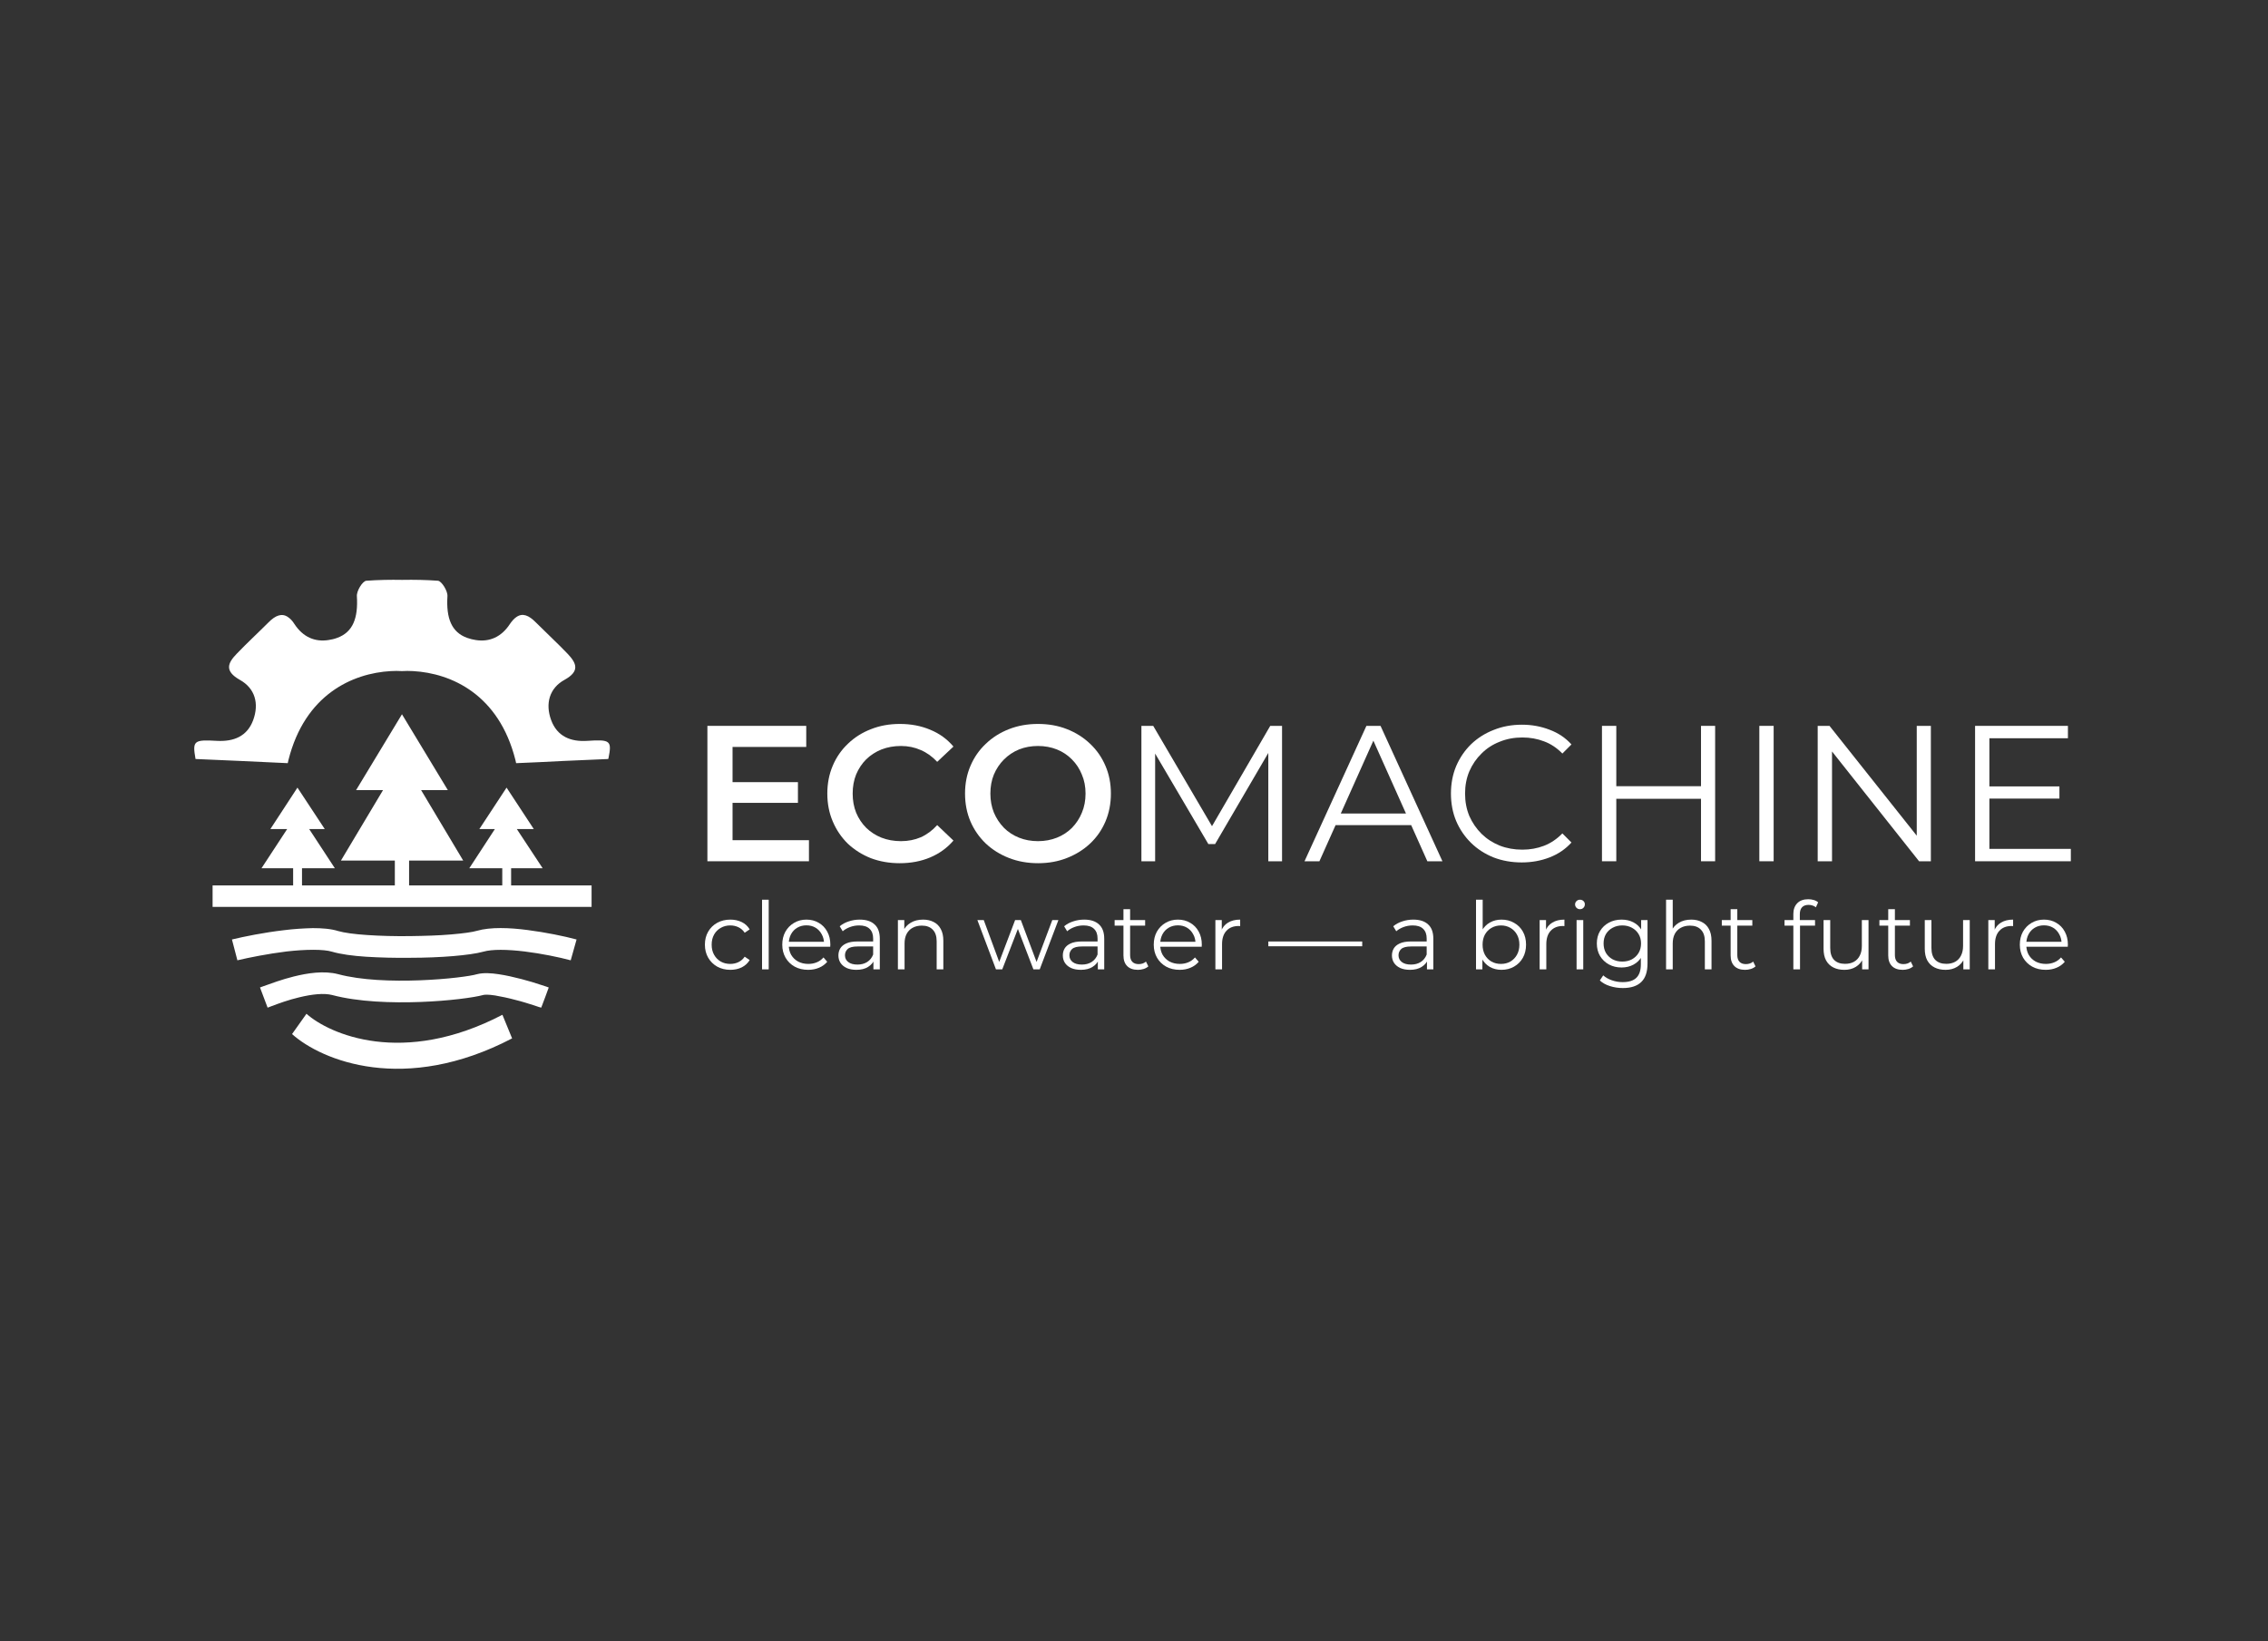 <svg width="181" height="131" viewBox="0 0 181 131" fill="none" xmlns="http://www.w3.org/2000/svg">
<rect x="0" y="0" width="181" height="131" fill="#333333" stroke="none"/>
<path d="M163.262 77.404C162.852 77.404 162.492 77.319 162.183 77.149C161.873 76.975 161.631 76.737 161.456 76.438C161.281 76.133 161.194 75.786 161.194 75.396C161.194 75.007 161.276 74.662 161.441 74.362C161.611 74.063 161.841 73.828 162.13 73.658C162.425 73.483 162.755 73.396 163.119 73.396C163.489 73.396 163.816 73.481 164.101 73.651C164.39 73.815 164.618 74.05 164.782 74.355C164.947 74.654 165.03 75.002 165.03 75.396C165.03 75.421 165.027 75.449 165.022 75.479C165.022 75.504 165.022 75.531 165.022 75.561H161.598V75.164H164.738L164.528 75.321C164.528 75.037 164.465 74.784 164.34 74.565C164.221 74.34 164.056 74.165 163.846 74.04C163.636 73.915 163.394 73.853 163.119 73.853C162.85 73.853 162.607 73.915 162.393 74.04C162.178 74.165 162.01 74.34 161.891 74.565C161.771 74.789 161.711 75.047 161.711 75.336V75.419C161.711 75.718 161.776 75.983 161.906 76.213C162.04 76.438 162.225 76.615 162.46 76.745C162.7 76.87 162.972 76.932 163.277 76.932C163.516 76.932 163.739 76.89 163.943 76.805C164.153 76.72 164.333 76.59 164.483 76.415L164.782 76.76C164.608 76.969 164.388 77.129 164.123 77.239C163.863 77.349 163.576 77.404 163.262 77.404Z" fill="white"/>
<path d="M158.68 77.367V73.433H159.19V74.505L159.137 74.317C159.247 74.018 159.432 73.79 159.692 73.636C159.951 73.476 160.273 73.396 160.658 73.396V73.913C160.638 73.913 160.618 73.913 160.598 73.913C160.578 73.908 160.558 73.905 160.538 73.905C160.124 73.905 159.799 74.033 159.564 74.287C159.329 74.537 159.212 74.894 159.212 75.359V77.367H158.68Z" fill="white"/>
<path d="M155.271 77.405C154.936 77.405 154.644 77.343 154.395 77.218C154.145 77.093 153.95 76.906 153.81 76.656C153.675 76.406 153.608 76.094 153.608 75.719V73.434H154.14V75.659C154.14 76.079 154.242 76.396 154.447 76.611C154.657 76.821 154.949 76.926 155.324 76.926C155.598 76.926 155.836 76.871 156.035 76.761C156.24 76.646 156.395 76.481 156.5 76.266C156.61 76.052 156.665 75.794 156.665 75.495V73.434H157.197V77.368H156.687V76.289L156.77 76.484C156.645 76.773 156.45 77.001 156.185 77.165C155.925 77.325 155.621 77.405 155.271 77.405Z" fill="white"/>
<path d="M151.846 77.405C151.476 77.405 151.191 77.305 150.992 77.106C150.792 76.906 150.692 76.624 150.692 76.259V72.565H151.224V76.229C151.224 76.459 151.281 76.636 151.396 76.761C151.516 76.886 151.686 76.948 151.906 76.948C152.14 76.948 152.335 76.881 152.49 76.746L152.677 77.128C152.573 77.223 152.445 77.293 152.295 77.338C152.15 77.383 152.001 77.405 151.846 77.405ZM149.988 73.876V73.434H152.423V73.876H149.988Z" fill="white"/>
<path d="M147.194 77.405C146.859 77.405 146.567 77.343 146.317 77.218C146.068 77.093 145.873 76.906 145.733 76.656C145.598 76.406 145.531 76.094 145.531 75.719V73.434H146.063V75.659C146.063 76.079 146.165 76.396 146.37 76.611C146.58 76.821 146.872 76.926 147.246 76.926C147.521 76.926 147.758 76.871 147.958 76.761C148.163 76.646 148.318 76.481 148.423 76.266C148.533 76.052 148.587 75.794 148.587 75.495V73.434H149.119V77.368H148.61V76.289L148.692 76.484C148.568 76.773 148.373 77.001 148.108 77.165C147.848 77.325 147.544 77.405 147.194 77.405Z" fill="white"/>
<path d="M143.12 77.367V72.939C143.12 72.59 143.223 72.308 143.427 72.093C143.632 71.878 143.927 71.77 144.311 71.77C144.461 71.77 144.606 71.79 144.746 71.831C144.886 71.87 145.003 71.933 145.098 72.018L144.918 72.415C144.843 72.35 144.756 72.302 144.656 72.272C144.556 72.237 144.449 72.22 144.334 72.22C144.109 72.22 143.937 72.282 143.817 72.407C143.697 72.532 143.637 72.717 143.637 72.962V73.561L143.652 73.808V77.367H143.12ZM142.416 73.876V73.434H144.851V73.876H142.416Z" fill="white"/>
<path d="M139.269 77.405C138.9 77.405 138.615 77.305 138.415 77.106C138.215 76.906 138.115 76.624 138.115 76.259V72.565H138.647V76.229C138.647 76.459 138.705 76.636 138.82 76.761C138.939 76.886 139.109 76.948 139.329 76.948C139.564 76.948 139.759 76.881 139.913 76.746L140.101 77.128C139.996 77.223 139.868 77.293 139.719 77.338C139.574 77.383 139.424 77.405 139.269 77.405ZM137.411 73.876V73.434H139.846V73.876H137.411Z" fill="white"/>
<path d="M134.97 73.396C135.29 73.396 135.57 73.459 135.809 73.584C136.054 73.703 136.244 73.888 136.379 74.138C136.519 74.388 136.589 74.702 136.589 75.082V77.367H136.057V75.134C136.057 74.72 135.952 74.408 135.742 74.198C135.537 73.983 135.247 73.876 134.873 73.876C134.593 73.876 134.348 73.933 134.139 74.048C133.934 74.158 133.774 74.32 133.659 74.535C133.549 74.745 133.494 74.999 133.494 75.299V77.367H132.962V71.808H133.494V74.513L133.389 74.31C133.514 74.025 133.714 73.803 133.989 73.643C134.264 73.479 134.591 73.396 134.97 73.396Z" fill="white"/>
<path d="M129.512 78.858C129.152 78.858 128.808 78.805 128.478 78.7C128.148 78.595 127.881 78.445 127.676 78.251L127.946 77.846C128.131 78.011 128.358 78.141 128.628 78.236C128.902 78.336 129.192 78.385 129.497 78.385C129.996 78.385 130.363 78.268 130.598 78.033C130.833 77.804 130.95 77.444 130.95 76.954V75.973L131.025 75.299L130.973 74.624V73.433H131.482V76.887C131.482 77.566 131.315 78.063 130.98 78.378C130.651 78.698 130.161 78.858 129.512 78.858ZM129.414 77.217C129.04 77.217 128.703 77.137 128.403 76.977C128.103 76.812 127.866 76.585 127.691 76.295C127.521 76.006 127.437 75.673 127.437 75.299C127.437 74.924 127.521 74.595 127.691 74.31C127.866 74.02 128.103 73.795 128.403 73.636C128.703 73.476 129.04 73.396 129.414 73.396C129.764 73.396 130.079 73.468 130.358 73.613C130.638 73.758 130.86 73.973 131.025 74.257C131.19 74.542 131.272 74.889 131.272 75.299C131.272 75.708 131.19 76.055 131.025 76.34C130.86 76.625 130.638 76.842 130.358 76.992C130.079 77.142 129.764 77.217 129.414 77.217ZM129.467 76.745C129.757 76.745 130.014 76.685 130.239 76.565C130.463 76.44 130.641 76.27 130.77 76.055C130.9 75.836 130.965 75.584 130.965 75.299C130.965 75.014 130.9 74.764 130.77 74.55C130.641 74.335 130.463 74.168 130.239 74.048C130.014 73.923 129.757 73.86 129.467 73.86C129.182 73.86 128.925 73.923 128.695 74.048C128.47 74.168 128.293 74.335 128.163 74.55C128.038 74.764 127.976 75.014 127.976 75.299C127.976 75.584 128.038 75.836 128.163 76.055C128.293 76.27 128.47 76.44 128.695 76.565C128.925 76.685 129.182 76.745 129.467 76.745Z" fill="white"/>
<path d="M125.821 77.367V73.434H126.353V77.367H125.821ZM126.091 72.565C125.981 72.565 125.888 72.527 125.814 72.452C125.739 72.377 125.701 72.287 125.701 72.183C125.701 72.078 125.739 71.99 125.814 71.92C125.888 71.845 125.981 71.808 126.091 71.808C126.201 71.808 126.293 71.843 126.368 71.913C126.443 71.983 126.48 72.07 126.48 72.175C126.48 72.285 126.443 72.377 126.368 72.452C126.298 72.527 126.206 72.565 126.091 72.565Z" fill="white"/>
<path d="M122.873 77.367V73.433H123.382V74.505L123.33 74.317C123.44 74.018 123.625 73.79 123.884 73.636C124.144 73.476 124.466 73.396 124.851 73.396V73.913C124.831 73.913 124.811 73.913 124.791 73.913C124.771 73.908 124.751 73.905 124.731 73.905C124.316 73.905 123.992 74.033 123.757 74.287C123.522 74.537 123.405 74.894 123.405 75.359V77.367H122.873Z" fill="white"/>
<path d="M119.825 77.404C119.481 77.404 119.171 77.327 118.896 77.172C118.622 77.012 118.404 76.782 118.244 76.483C118.085 76.183 118.005 75.821 118.005 75.397C118.005 74.967 118.085 74.605 118.244 74.31C118.409 74.01 118.629 73.783 118.904 73.628C119.178 73.474 119.486 73.396 119.825 73.396C120.2 73.396 120.534 73.481 120.829 73.651C121.129 73.816 121.364 74.048 121.533 74.348C121.703 74.647 121.788 74.997 121.788 75.397C121.788 75.791 121.703 76.141 121.533 76.445C121.364 76.745 121.129 76.98 120.829 77.15C120.534 77.32 120.2 77.404 119.825 77.404ZM117.795 77.367V71.808H118.327V74.595L118.252 75.389L118.304 76.183V77.367H117.795ZM119.788 76.932C120.067 76.932 120.317 76.87 120.537 76.745C120.757 76.615 120.932 76.435 121.061 76.206C121.191 75.971 121.256 75.701 121.256 75.397C121.256 75.087 121.191 74.817 121.061 74.587C120.932 74.358 120.757 74.18 120.537 74.055C120.317 73.926 120.067 73.861 119.788 73.861C119.508 73.861 119.256 73.926 119.031 74.055C118.811 74.18 118.637 74.358 118.507 74.587C118.382 74.817 118.319 75.087 118.319 75.397C118.319 75.701 118.382 75.971 118.507 76.206C118.637 76.435 118.811 76.615 119.031 76.745C119.256 76.87 119.508 76.932 119.788 76.932Z" fill="white"/>
<path d="M113.88 77.367V76.498L113.857 76.355V74.902C113.857 74.567 113.763 74.31 113.573 74.13C113.388 73.95 113.111 73.86 112.741 73.86C112.486 73.86 112.244 73.903 112.014 73.988C111.785 74.073 111.59 74.185 111.43 74.325L111.19 73.928C111.39 73.758 111.63 73.628 111.91 73.538C112.189 73.443 112.484 73.396 112.794 73.396C113.303 73.396 113.695 73.523 113.97 73.778C114.25 74.028 114.389 74.41 114.389 74.924V77.367H113.88ZM112.524 77.404C112.229 77.404 111.972 77.357 111.752 77.262C111.537 77.162 111.373 77.027 111.258 76.857C111.143 76.682 111.085 76.483 111.085 76.258C111.085 76.053 111.133 75.868 111.228 75.703C111.328 75.534 111.488 75.399 111.707 75.299C111.932 75.194 112.232 75.141 112.606 75.141H113.962V75.539H112.621C112.242 75.539 111.977 75.606 111.827 75.741C111.682 75.876 111.61 76.043 111.61 76.243C111.61 76.468 111.697 76.647 111.872 76.782C112.047 76.917 112.292 76.984 112.606 76.984C112.906 76.984 113.163 76.917 113.378 76.782C113.598 76.642 113.758 76.443 113.857 76.183L113.977 76.55C113.877 76.81 113.703 77.017 113.453 77.172C113.208 77.327 112.899 77.404 112.524 77.404Z" fill="white"/>
<path d="M101.221 75.524V75.142H108.713V75.524H101.221Z" fill="white"/>
<path d="M96.995 77.367V73.433H97.505V74.505L97.452 74.317C97.562 74.018 97.747 73.79 98.007 73.636C98.266 73.476 98.588 73.396 98.973 73.396V73.913C98.953 73.913 98.933 73.913 98.913 73.913C98.893 73.908 98.873 73.905 98.853 73.905C98.439 73.905 98.114 74.033 97.879 74.287C97.644 74.537 97.527 74.894 97.527 75.359V77.367H96.995Z" fill="white"/>
<path d="M94.144 77.404C93.734 77.404 93.375 77.319 93.065 77.149C92.755 76.975 92.513 76.737 92.338 76.438C92.164 76.133 92.076 75.786 92.076 75.396C92.076 75.007 92.159 74.662 92.323 74.362C92.493 74.063 92.723 73.828 93.013 73.658C93.307 73.483 93.637 73.396 94.002 73.396C94.371 73.396 94.698 73.481 94.983 73.651C95.273 73.815 95.5 74.05 95.665 74.355C95.83 74.654 95.912 75.002 95.912 75.396C95.912 75.421 95.91 75.449 95.905 75.479C95.905 75.504 95.905 75.531 95.905 75.561H92.481V75.164H95.62L95.41 75.321C95.41 75.037 95.348 74.784 95.223 74.565C95.103 74.34 94.938 74.165 94.728 74.04C94.519 73.915 94.276 73.853 94.002 73.853C93.732 73.853 93.49 73.915 93.275 74.04C93.06 74.165 92.893 74.34 92.773 74.565C92.653 74.789 92.593 75.047 92.593 75.336V75.419C92.593 75.718 92.658 75.983 92.788 76.213C92.923 76.438 93.108 76.615 93.342 76.745C93.582 76.87 93.854 76.932 94.159 76.932C94.399 76.932 94.621 76.89 94.826 76.805C95.035 76.72 95.215 76.59 95.365 76.415L95.665 76.76C95.49 76.969 95.27 77.129 95.005 77.239C94.746 77.349 94.459 77.404 94.144 77.404Z" fill="white"/>
<path d="M90.812 77.405C90.442 77.405 90.158 77.305 89.958 77.106C89.758 76.906 89.658 76.624 89.658 76.259V72.565H90.19V76.229C90.19 76.459 90.248 76.636 90.363 76.761C90.483 76.886 90.652 76.948 90.872 76.948C91.107 76.948 91.302 76.881 91.456 76.746L91.644 77.128C91.539 77.223 91.412 77.293 91.262 77.338C91.117 77.383 90.967 77.405 90.812 77.405ZM88.954 73.876V73.434H91.389V73.876H88.954Z" fill="white"/>
<path d="M87.614 77.367V76.498L87.592 76.355V74.902C87.592 74.567 87.497 74.31 87.307 74.13C87.122 73.95 86.845 73.86 86.475 73.86C86.221 73.86 85.979 73.903 85.749 73.988C85.519 74.073 85.324 74.185 85.165 74.325L84.925 73.928C85.124 73.758 85.364 73.628 85.644 73.538C85.924 73.443 86.218 73.396 86.528 73.396C87.037 73.396 87.43 73.523 87.704 73.778C87.984 74.028 88.124 74.41 88.124 74.924V77.367H87.614ZM86.258 77.404C85.964 77.404 85.706 77.357 85.487 77.262C85.272 77.162 85.107 77.027 84.992 76.857C84.877 76.682 84.82 76.483 84.82 76.258C84.82 76.053 84.867 75.868 84.962 75.703C85.062 75.534 85.222 75.399 85.442 75.299C85.666 75.194 85.966 75.141 86.341 75.141H87.697V75.539H86.356C85.976 75.539 85.711 75.606 85.561 75.741C85.417 75.876 85.344 76.043 85.344 76.243C85.344 76.468 85.432 76.647 85.606 76.782C85.781 76.917 86.026 76.984 86.341 76.984C86.64 76.984 86.898 76.917 87.112 76.782C87.332 76.642 87.492 76.443 87.592 76.183L87.712 76.55C87.612 76.81 87.437 77.017 87.187 77.172C86.942 77.327 86.633 77.404 86.258 77.404Z" fill="white"/>
<path d="M79.484 77.368L78.001 73.434H78.51L79.859 77.083H79.626L81.012 73.434H81.469L82.84 77.083H82.608L83.979 73.434H84.466L82.975 77.368H82.473L81.155 73.936H81.312L79.986 77.368H79.484Z" fill="white"/>
<path d="M73.666 73.396C73.986 73.396 74.265 73.458 74.505 73.583C74.75 73.703 74.94 73.888 75.075 74.138C75.214 74.387 75.284 74.702 75.284 75.082V77.367H74.752V75.134C74.752 74.719 74.647 74.407 74.438 74.198C74.233 73.983 73.943 73.875 73.569 73.875C73.289 73.875 73.044 73.933 72.834 74.048C72.63 74.157 72.47 74.32 72.355 74.535C72.245 74.744 72.19 74.999 72.19 75.299V77.367H71.658V73.433H72.168V74.512L72.085 74.31C72.21 74.025 72.41 73.803 72.685 73.643C72.959 73.478 73.287 73.396 73.666 73.396Z" fill="white"/>
<path d="M69.704 77.367V76.498L69.682 76.355V74.902C69.682 74.567 69.587 74.31 69.397 74.13C69.212 73.95 68.935 73.86 68.565 73.86C68.311 73.86 68.068 73.903 67.839 73.988C67.609 74.073 67.414 74.185 67.254 74.325L67.015 73.928C67.214 73.758 67.454 73.628 67.734 73.538C68.013 73.443 68.308 73.396 68.618 73.396C69.127 73.396 69.519 73.523 69.794 73.778C70.074 74.028 70.214 74.41 70.214 74.924V77.367H69.704ZM68.348 77.404C68.053 77.404 67.796 77.357 67.576 77.262C67.362 77.162 67.197 77.027 67.082 76.857C66.967 76.682 66.91 76.483 66.91 76.258C66.91 76.053 66.957 75.868 67.052 75.703C67.152 75.534 67.312 75.399 67.531 75.299C67.756 75.194 68.056 75.141 68.43 75.141H69.787V75.539H68.445C68.066 75.539 67.801 75.606 67.651 75.741C67.507 75.876 67.434 76.043 67.434 76.243C67.434 76.468 67.522 76.647 67.696 76.782C67.871 76.917 68.116 76.984 68.43 76.984C68.73 76.984 68.987 76.917 69.202 76.782C69.422 76.642 69.582 76.443 69.682 76.183L69.802 76.55C69.702 76.81 69.527 77.017 69.277 77.172C69.032 77.327 68.723 77.404 68.348 77.404Z" fill="white"/>
<path d="M64.498 77.404C64.088 77.404 63.729 77.319 63.419 77.149C63.109 76.975 62.867 76.737 62.692 76.438C62.518 76.133 62.43 75.786 62.43 75.396C62.43 75.007 62.513 74.662 62.677 74.362C62.847 74.063 63.077 73.828 63.367 73.658C63.661 73.483 63.991 73.396 64.356 73.396C64.725 73.396 65.052 73.481 65.337 73.651C65.627 73.815 65.854 74.05 66.019 74.355C66.184 74.654 66.266 75.002 66.266 75.396C66.266 75.421 66.264 75.449 66.259 75.479C66.259 75.504 66.259 75.531 66.259 75.561H62.835V75.164H65.974L65.764 75.321C65.764 75.037 65.702 74.784 65.577 74.565C65.457 74.34 65.292 74.165 65.082 74.04C64.873 73.915 64.63 73.853 64.356 73.853C64.086 73.853 63.844 73.915 63.629 74.04C63.414 74.165 63.247 74.34 63.127 74.565C63.007 74.789 62.947 75.047 62.947 75.336V75.419C62.947 75.718 63.012 75.983 63.142 76.213C63.277 76.438 63.462 76.615 63.696 76.745C63.936 76.87 64.208 76.932 64.513 76.932C64.753 76.932 64.975 76.89 65.18 76.805C65.389 76.72 65.569 76.59 65.719 76.415L66.019 76.76C65.844 76.969 65.624 77.129 65.359 77.239C65.1 77.349 64.813 77.404 64.498 77.404Z" fill="white"/>
<path d="M60.816 77.367V71.808H61.348V77.367H60.816Z" fill="white"/>
<path d="M58.286 77.404C57.896 77.404 57.547 77.319 57.237 77.149C56.932 76.975 56.692 76.737 56.518 76.438C56.343 76.133 56.255 75.786 56.255 75.396C56.255 75.002 56.343 74.654 56.518 74.355C56.692 74.055 56.932 73.82 57.237 73.651C57.547 73.481 57.896 73.396 58.286 73.396C58.62 73.396 58.922 73.461 59.192 73.591C59.462 73.721 59.674 73.915 59.829 74.175L59.432 74.445C59.297 74.245 59.13 74.098 58.93 74.003C58.73 73.908 58.513 73.86 58.278 73.86C57.998 73.86 57.746 73.925 57.522 74.055C57.297 74.18 57.119 74.357 56.99 74.587C56.86 74.817 56.795 75.087 56.795 75.396C56.795 75.706 56.86 75.976 56.99 76.205C57.119 76.435 57.297 76.615 57.522 76.745C57.746 76.87 57.998 76.932 58.278 76.932C58.513 76.932 58.73 76.885 58.93 76.79C59.13 76.695 59.297 76.55 59.432 76.355L59.829 76.625C59.674 76.88 59.462 77.074 59.192 77.209C58.922 77.339 58.62 77.404 58.286 77.404Z" fill="white"/>
<path d="M158.642 62.765H164.354V63.737H158.642V62.765ZM158.765 67.751H165.265V68.739H157.623V57.933H165.033V58.921H158.765V67.751Z" fill="white"/>
<path d="M145.063 68.739V57.933H146.005L153.462 67.319H152.968V57.933H154.095V68.739H153.153L145.712 59.353H146.206V68.739H145.063Z" fill="white"/>
<path d="M140.406 68.739V57.933H141.548V68.739H140.406Z" fill="white"/>
<path d="M135.751 57.933H136.878V68.739H135.751V57.933ZM128.99 68.739H127.847V57.933H128.99V68.739ZM135.859 63.753H128.866V62.749H135.859V63.753Z" fill="white"/>
<path d="M121.445 68.832C120.632 68.832 119.88 68.698 119.191 68.431C118.501 68.153 117.904 67.767 117.4 67.273C116.896 66.779 116.499 66.198 116.211 65.528C115.933 64.859 115.794 64.129 115.794 63.336C115.794 62.544 115.933 61.813 116.211 61.144C116.499 60.475 116.896 59.894 117.4 59.4C117.915 58.906 118.517 58.525 119.206 58.257C119.896 57.979 120.647 57.84 121.46 57.84C122.242 57.84 122.978 57.974 123.668 58.242C124.357 58.499 124.939 58.89 125.412 59.415L124.687 60.141C124.244 59.688 123.755 59.364 123.22 59.168C122.685 58.962 122.109 58.859 121.491 58.859C120.843 58.859 120.241 58.972 119.685 59.199C119.129 59.415 118.645 59.729 118.234 60.141C117.822 60.542 117.498 61.016 117.261 61.561C117.035 62.096 116.921 62.688 116.921 63.336C116.921 63.985 117.035 64.582 117.261 65.127C117.498 65.662 117.822 66.136 118.234 66.547C118.645 66.949 119.129 67.263 119.685 67.489C120.241 67.705 120.843 67.813 121.491 67.813C122.109 67.813 122.685 67.71 123.22 67.504C123.755 67.299 124.244 66.969 124.687 66.516L125.412 67.242C124.939 67.767 124.357 68.163 123.668 68.431C122.978 68.698 122.237 68.832 121.445 68.832Z" fill="white"/>
<path d="M104.108 68.739L109.048 57.933H110.175L115.115 68.739H113.911L109.372 58.597H109.835L105.297 68.739H104.108ZM106.053 65.853L106.393 64.926H112.676L113.016 65.853H106.053Z" fill="white"/>
<path d="M91.091 68.739V57.933H92.033L96.973 66.362H96.479L101.373 57.933H102.315V68.739H101.219V59.646H101.481L96.973 67.365H96.433L91.894 59.646H92.187V68.739H91.091Z" fill="white"/>
<path d="M82.851 68.894C82.007 68.894 81.23 68.755 80.52 68.477C79.81 68.199 79.192 67.813 78.668 67.319C78.143 66.815 77.736 66.228 77.448 65.559C77.16 64.88 77.016 64.139 77.016 63.336C77.016 62.533 77.16 61.798 77.448 61.129C77.736 60.449 78.143 59.863 78.668 59.369C79.192 58.864 79.81 58.473 80.52 58.195C81.23 57.917 82.002 57.779 82.836 57.779C83.68 57.779 84.452 57.917 85.151 58.195C85.862 58.473 86.479 58.864 87.004 59.369C87.529 59.863 87.935 60.449 88.224 61.129C88.512 61.798 88.656 62.533 88.656 63.336C88.656 64.139 88.512 64.88 88.224 65.559C87.935 66.239 87.529 66.825 87.004 67.319C86.479 67.813 85.862 68.199 85.151 68.477C84.452 68.755 83.685 68.894 82.851 68.894ZM82.836 67.134C83.381 67.134 83.885 67.041 84.349 66.856C84.812 66.671 85.213 66.408 85.553 66.069C85.892 65.719 86.155 65.317 86.34 64.865C86.536 64.401 86.633 63.892 86.633 63.336C86.633 62.781 86.536 62.276 86.34 61.823C86.155 61.36 85.892 60.959 85.553 60.619C85.213 60.269 84.812 60.002 84.349 59.816C83.885 59.631 83.381 59.538 82.836 59.538C82.29 59.538 81.786 59.631 81.323 59.816C80.87 60.002 80.469 60.269 80.119 60.619C79.779 60.959 79.511 61.36 79.316 61.823C79.131 62.276 79.038 62.781 79.038 63.336C79.038 63.882 79.131 64.386 79.316 64.849C79.511 65.312 79.779 65.719 80.119 66.069C80.458 66.408 80.86 66.671 81.323 66.856C81.786 67.041 82.29 67.134 82.836 67.134Z" fill="white"/>
<path d="M71.799 68.894C70.976 68.894 70.209 68.76 69.499 68.493C68.799 68.215 68.187 67.829 67.662 67.335C67.147 66.83 66.746 66.239 66.458 65.559C66.169 64.88 66.025 64.139 66.025 63.336C66.025 62.533 66.169 61.792 66.458 61.113C66.746 60.434 67.152 59.847 67.677 59.353C68.202 58.849 68.814 58.463 69.514 58.195C70.214 57.917 70.981 57.779 71.815 57.779C72.7 57.779 73.508 57.933 74.238 58.242C74.969 58.54 75.587 58.988 76.091 59.585L74.794 60.804C74.403 60.383 73.966 60.069 73.482 59.863C72.998 59.647 72.473 59.538 71.907 59.538C71.341 59.538 70.822 59.631 70.348 59.816C69.885 60.002 69.478 60.264 69.128 60.604C68.789 60.943 68.521 61.345 68.326 61.808C68.14 62.271 68.048 62.781 68.048 63.336C68.048 63.892 68.14 64.401 68.326 64.865C68.521 65.328 68.789 65.729 69.128 66.069C69.478 66.408 69.885 66.671 70.348 66.856C70.822 67.041 71.341 67.134 71.907 67.134C72.473 67.134 72.998 67.031 73.482 66.825C73.966 66.609 74.403 66.285 74.794 65.853L76.091 67.088C75.587 67.674 74.969 68.122 74.238 68.431C73.508 68.74 72.695 68.894 71.799 68.894Z" fill="white"/>
<path d="M58.307 62.425H63.68V64.077H58.307V62.425ZM58.462 67.057H64.559V68.739H56.455V57.933H64.343V59.615H58.462V67.057Z" fill="white"/>
<path d="M46.867 59.129C45.55 59.217 44.465 58.78 43.984 57.471C43.504 56.162 43.842 54.922 45.052 54.259C46.28 53.578 46.031 52.95 45.301 52.181C44.482 51.326 43.593 50.506 42.756 49.668C42.204 49.109 41.706 48.9 41.208 49.249C41.03 49.371 40.869 49.546 40.691 49.807C40.015 50.837 39.072 51.256 37.968 51.082C37.737 51.047 37.523 50.995 37.274 50.907C36.028 50.453 35.601 49.336 35.708 47.59C35.743 47.172 35.245 46.386 34.96 46.351C34.017 46.281 33.056 46.264 32.095 46.281C31.134 46.264 30.191 46.281 29.229 46.351C28.927 46.386 28.446 47.172 28.482 47.59C28.589 49.336 28.162 50.453 26.916 50.907C26.684 50.995 26.453 51.047 26.221 51.082C25.118 51.256 24.175 50.837 23.498 49.807C23.338 49.546 23.16 49.371 22.982 49.249C22.502 48.917 21.985 49.109 21.434 49.668C20.597 50.506 19.707 51.326 18.889 52.181C18.159 52.932 17.91 53.561 19.138 54.259C20.366 54.94 20.686 56.162 20.206 57.471C19.725 58.78 18.639 59.199 17.322 59.129C15.489 59.025 15.347 59.112 15.596 60.526C15.596 60.543 15.596 60.561 15.614 60.578C16.824 60.63 18.034 60.683 19.227 60.735C20.49 60.788 21.736 60.857 22.964 60.91C22.982 60.822 23 60.753 23.018 60.665C24.335 55.428 28.126 53.735 31.187 53.561C31.49 53.543 31.774 53.543 32.077 53.561C32.362 53.543 32.664 53.543 32.967 53.561C36.028 53.735 39.819 55.428 41.136 60.665C41.154 60.753 41.172 60.822 41.19 60.91C42.418 60.857 43.664 60.805 44.927 60.735C46.12 60.683 47.312 60.63 48.54 60.578C48.54 60.561 48.54 60.543 48.558 60.526C48.843 59.112 48.718 59.007 46.867 59.129Z" fill="white"/>
<path fill-rule="evenodd" clip-rule="evenodd" d="M40.869 82.876C32.295 87.353 25.68 84.658 23.307 82.531L24.458 80.911C26.273 82.531 32.133 85.145 40.096 80.992L40.869 82.876Z" fill="white"/>
<path d="M43.307 69.296L41.247 66.171H42.601L40.427 62.861L38.254 66.171H39.493L37.453 69.296H40.084V71.154H40.79V69.296H43.307Z" fill="white"/>
<path fill-rule="evenodd" clip-rule="evenodd" d="M47.212 72.379H16.966V70.666H47.212V72.379ZM22.866 75.939C21.374 76.124 19.864 76.426 18.945 76.644L18.511 74.982C19.482 74.747 21.061 74.428 22.641 74.243C23.422 74.142 24.237 74.092 24.966 74.075C25.695 74.075 26.406 74.126 26.996 74.31C27.465 74.445 28.28 74.562 29.339 74.629C30.363 74.697 31.543 74.73 32.722 74.713C33.902 74.697 35.048 74.663 36.002 74.579C36.991 74.495 37.703 74.394 38.05 74.293C39.143 73.974 40.687 74.042 42.093 74.226C43.533 74.411 45.008 74.713 46.014 74.982L45.546 76.644C44.609 76.393 43.221 76.107 41.867 75.939C40.479 75.771 39.264 75.754 38.57 75.956C38.032 76.107 37.147 76.225 36.158 76.309C35.152 76.393 33.955 76.443 32.74 76.443C31.525 76.46 30.293 76.426 29.217 76.359C28.159 76.292 27.17 76.157 26.493 75.956C26.163 75.855 25.643 75.805 25 75.805C24.341 75.805 23.612 75.855 22.866 75.939ZM21.669 80.305C21.565 80.339 21.461 80.389 21.357 80.423L20.749 78.811C20.836 78.777 20.923 78.744 21.027 78.71C21.599 78.508 22.484 78.173 23.439 77.938C24.515 77.669 25.851 77.451 26.996 77.753C28.818 78.24 31.282 78.324 33.503 78.24C35.742 78.156 37.564 77.904 38.067 77.753C38.588 77.618 39.23 77.669 39.785 77.753C40.375 77.837 41.017 77.988 41.607 78.139C42.197 78.29 42.735 78.458 43.134 78.593C43.325 78.66 43.498 78.71 43.602 78.744C43.655 78.76 43.707 78.777 43.741 78.794L43.776 78.811H43.793C43.793 78.811 43.793 78.811 43.498 79.617C43.203 80.423 43.186 80.423 43.186 80.423H43.169L43.134 80.406C43.099 80.389 43.065 80.389 43.013 80.373C42.908 80.339 42.752 80.288 42.561 80.221C42.18 80.104 41.676 79.936 41.121 79.802C40.566 79.65 39.993 79.533 39.507 79.449C38.969 79.365 38.657 79.382 38.553 79.415C37.824 79.617 35.829 79.885 33.555 79.969C31.282 80.053 28.593 79.969 26.51 79.415C25.851 79.247 24.914 79.348 23.873 79.6C23.022 79.802 22.241 80.087 21.669 80.305Z" fill="white"/>
<path d="M24.676 66.171H25.919L23.738 62.861L21.576 66.171H22.916L20.869 69.296H23.394V71.154H24.102V69.296H26.723L24.676 66.171Z" fill="white"/>
<path d="M33.607 63.06H35.74L32.079 57.007L28.418 63.06H30.568L27.209 68.683H31.51V72.13H32.648V68.683H36.966L33.607 63.06Z" fill="white"/>
</svg>

